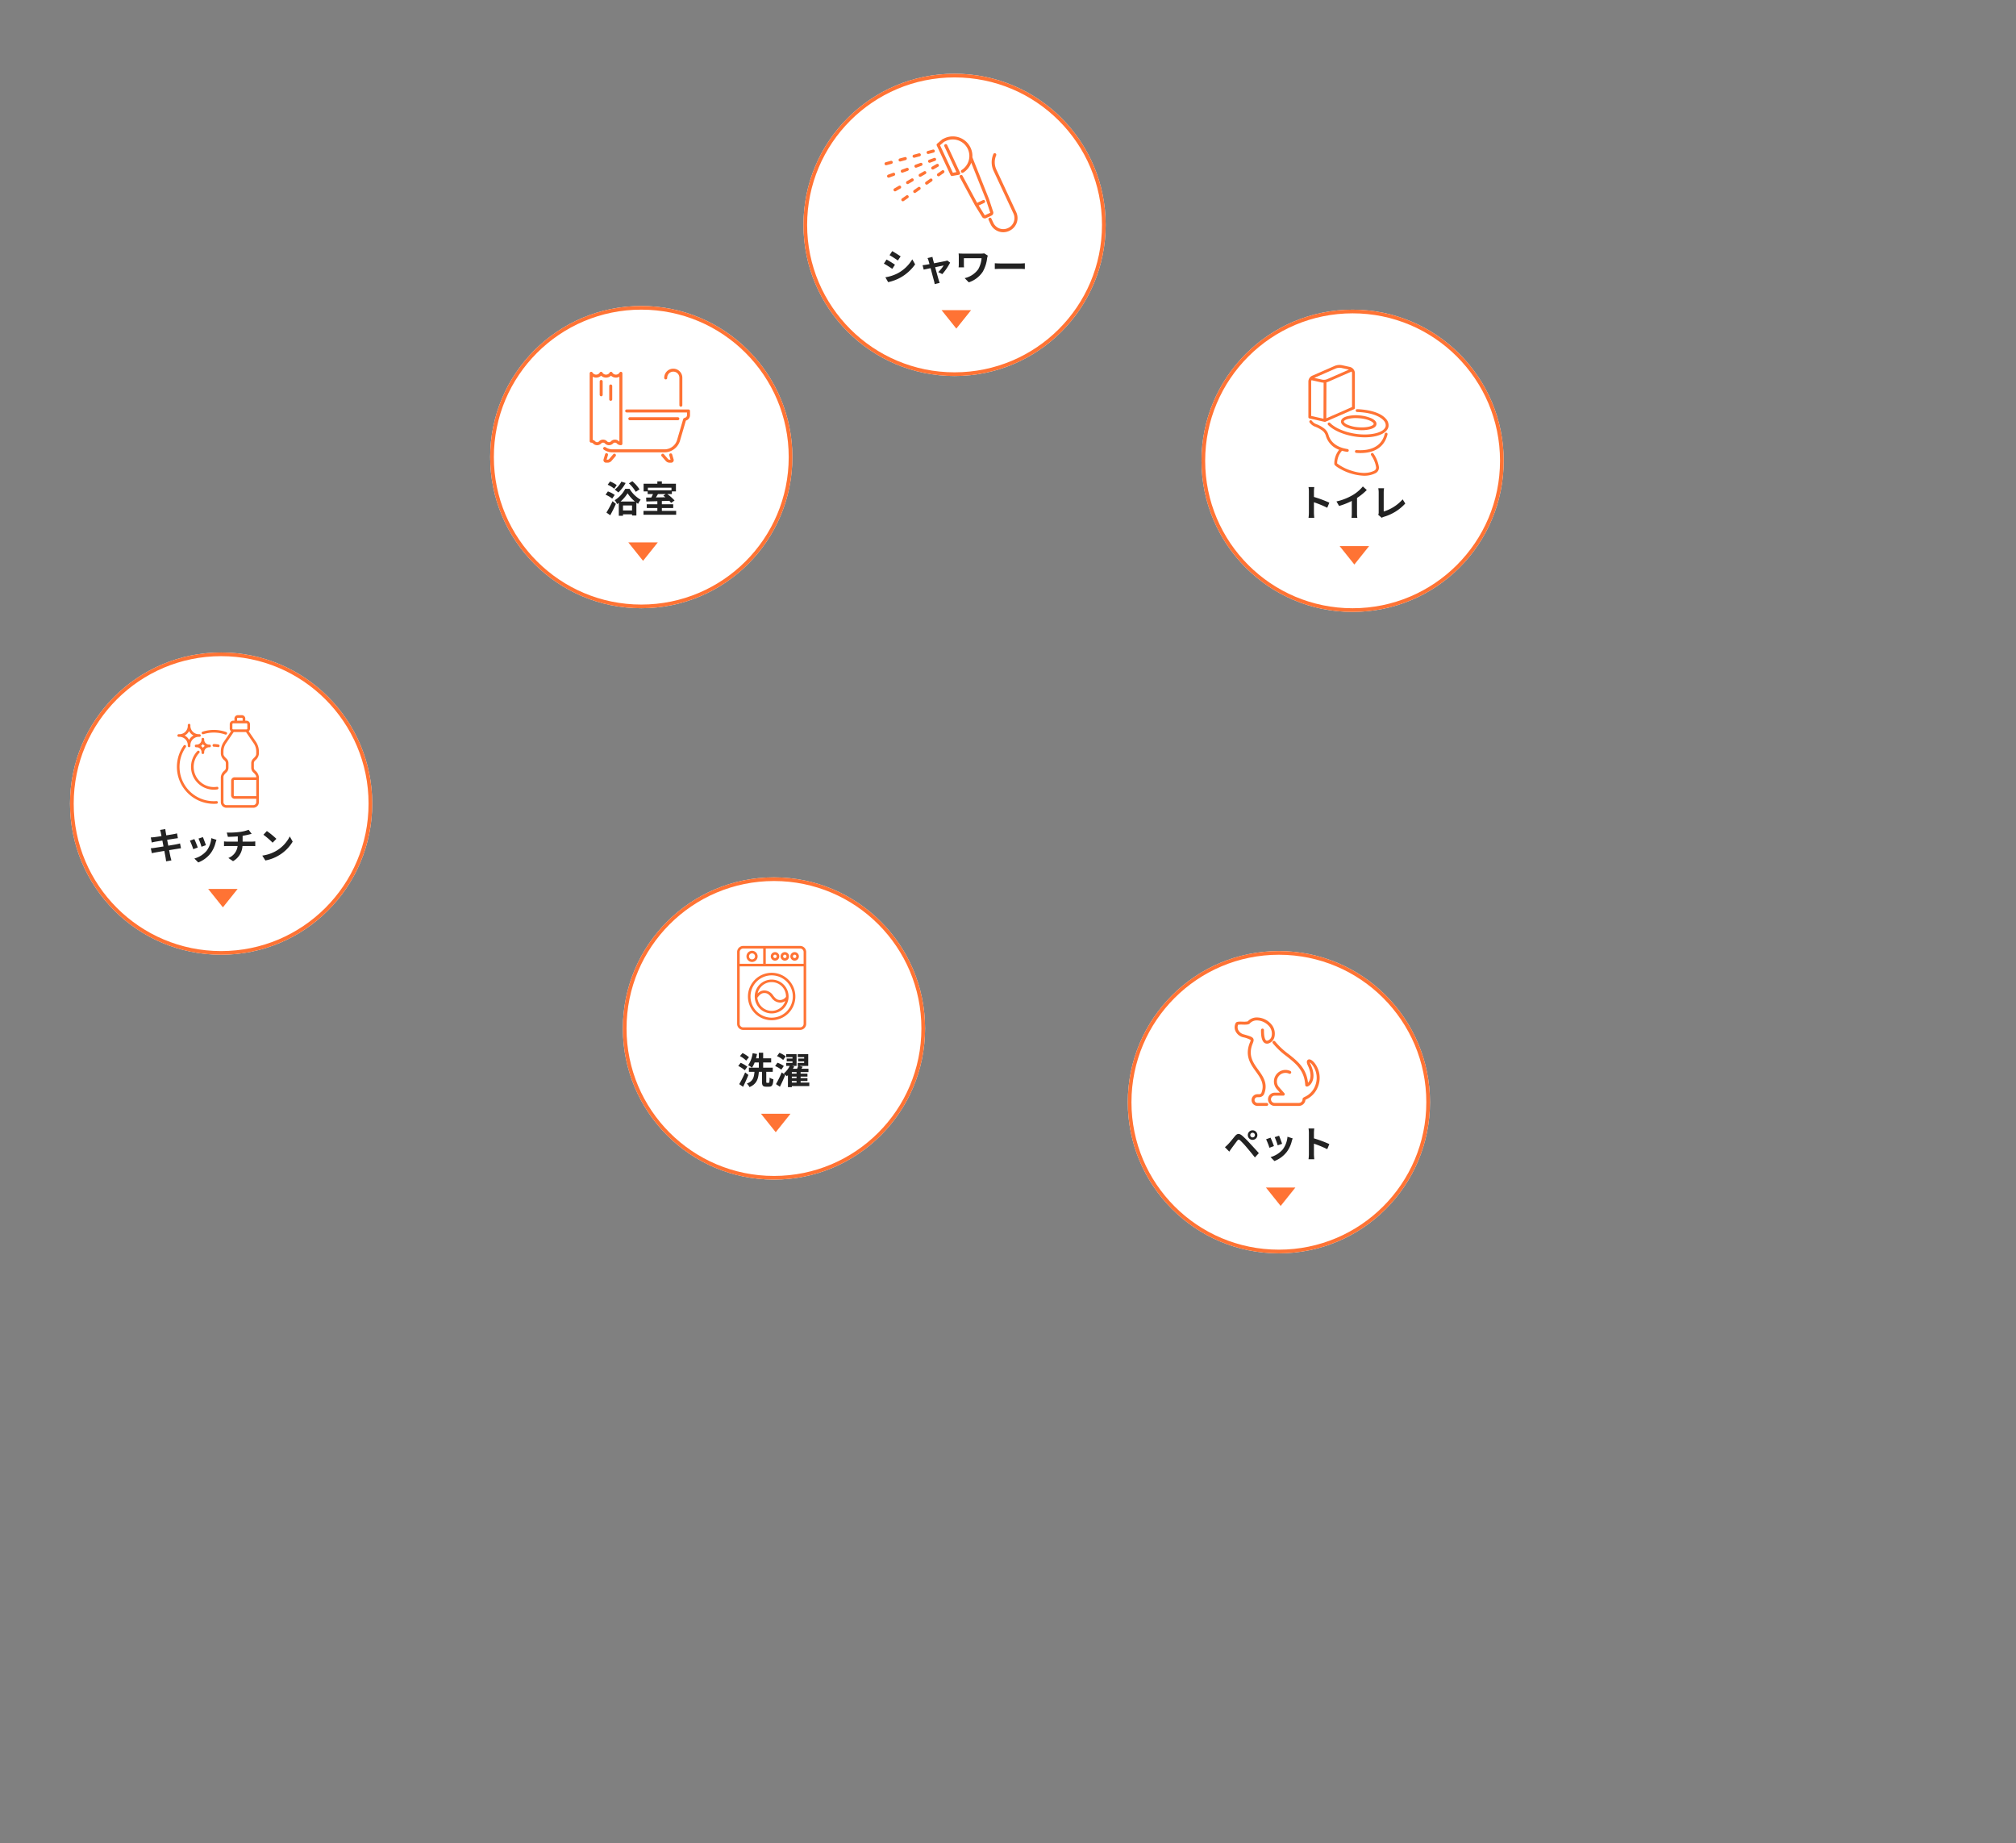 <svg width="547" height="500" viewBox="0 0 547 500" xmlns="http://www.w3.org/2000/svg" xmlns:xlink="http://www.w3.org/1999/xlink"><rect x="0" y="0" width="547" height="500" fill="#808080" stroke="none"/><defs>
	<clipPath id="a">
	<rect width="44" height="32" transform="translate(18 14)" fill="none" stroke="#707070" stroke-width="1"/></clipPath>
	<clipPath id="b">
	<rect width="22.243" height="25.127" fill="none"/></clipPath>
	<clipPath id="d">
	<rect width="18.744" height="22.787" fill="none"/></clipPath>
	<clipPath id="f">
	<rect width="23.09" height="24" fill="none"/></clipPath>
	<clipPath id="h">
	<rect width="21.757" height="30.061" fill="none"/></clipPath>
	<clipPath id="j">
	<rect width="27.218" height="25.514" fill="none"/></clipPath>
	<clipPath id="l">
	<rect width="36.088" height="25.997" fill="none"/></clipPath></defs><g transform="translate(-600 -123)"><g transform="translate(619 300)" class="icon-kitchen">
		<animateTransform attributeName="transform" attributeType="XML" type="translate" values="619 300; 619 295; 619 300" dur="2s" repeatCount="indefinite"/>
	<g fill="#fff" stroke="#ff7334" stroke-width="1">
	<circle cx="41" cy="41" r="41" stroke="none"/>
	<circle cx="41" cy="41" r="40.5" fill="none"/></g>
	<path d="M-11.15-4.24c-.26.08-.63.16-1.02.24-.45.09-1.27.22-2.17.37l-.31-1.59,2-.32c.3-.04.7-.1.92-.12l-.24-1.31c-.24.07-.62.15-.94.21-.36.07-1.12.19-1.97.33-.08-.45-.14-.78-.16-.92-.05-.24-.08-.58-.11-.78l-1.41.23c.07.24.14.48.2.76.03.16.1.49.18.91-.86.14-1.63.25-1.98.29-.31.04-.61.06-.93.07l.27,1.38c.3-.08.57-.14.92-.21.31-.05,1.08-.18,1.96-.32l.3,1.6c-1.01.16-1.94.31-2.4.38-.32.04-.77.1-1.04.11l.28,1.34c.23-.06.57-.13,1-.21s1.37-.24,2.39-.41c.16.84.29,1.53.34,1.82s.09.63.14,1.01l1.44-.26c-.09-.32-.19-.68-.26-.98s-.2-.98-.36-1.8c.88-.14,1.69-.27,2.17-.35.38-.06.79-.13,1.05-.15Zm6.2-1.71-1.19.39a16.656,16.656,0,0,1,.81,2.22l1.2-.42C-4.27-4.22-4.76-5.52-4.95-5.95Zm2.28.28A6.74,6.74,0,0,1-3.94-2.24,6.729,6.729,0,0,1-7.26-.15L-6.21.92A7.809,7.809,0,0,0-2.86-1.56,8.063,8.063,0,0,0-1.5-4.49c.06-.2.12-.41.24-.73Zm-4.6.25-1.2.43a20.2,20.2,0,0,1,.91,2.31l1.22-.46C-6.54-3.7-7.02-4.91-7.27-5.42Zm13.1.69V-6.32a16.143,16.143,0,0,0,1.68-.33c.17-.04.43-.11.77-.19l-.82-1.1a10.839,10.839,0,0,1-2.52.6,23.6,23.6,0,0,1-3.41.16l.31,1.16c.67-.02,1.72-.05,2.68-.13v1.42H1.7a8.705,8.705,0,0,1-.92-.06V-3.5c.26-.02.63-.04.94-.04H4.47A3.958,3.958,0,0,1,1.96-.29L3.23.57A5.01,5.01,0,0,0,5.79-3.54H8.38c.27,0,.61.02.88.04V-4.79c-.22.02-.7.06-.91.06ZM12.41-7.6l-.94,1a20.792,20.792,0,0,1,2.5,2.16l1.02-1.05A21,21,0,0,0,12.41-7.6ZM11.16-.94,12,.38a10.83,10.83,0,0,0,3.71-1.41,10.634,10.634,0,0,0,3.7-3.7l-.78-1.41a9.482,9.482,0,0,1-3.64,3.89A10.307,10.307,0,0,1,11.16-.94Z" transform="translate(41 56.041)" fill="#222"/>
	<path d="M4,0,8,5H0Z" transform="translate(45.48 69.141) rotate(180)" fill="#ff7334"/><g clip-path="url(#a)"><g transform="translate(29 17)"><g transform="translate(0 0)" clip-path="url(#b)">
	<path d="M.576,7.282A2.275,2.275,0,0,1,3.028,9.734a.359.359,0,1,0,.718,0A2.275,2.275,0,0,1,6.2,7.282a.359.359,0,0,0,0-.718A2.275,2.275,0,0,1,3.746,4.112a.359.359,0,1,0-.718,0A2.275,2.275,0,0,1,.576,6.564a.359.359,0,0,0,0,.718m1.607-.359a2.742,2.742,0,0,0,1.2-1.2,2.742,2.742,0,0,0,1.2,1.2,2.742,2.742,0,0,0-1.2,1.2,2.742,2.742,0,0,0-1.2-1.2" transform="translate(-0.081 -1.397)" fill="#ff7334"/>
	<path d="M8.108,11.656a.359.359,0,0,0,0,.719,1.356,1.356,0,0,1,1.461,1.461.359.359,0,1,0,.717,0,1.356,1.356,0,0,1,1.461-1.461.359.359,0,0,0,0-.719A1.356,1.356,0,0,1,10.287,10.2a.359.359,0,1,0-.717,0,1.356,1.356,0,0,1-1.461,1.461m1.3.359a1.852,1.852,0,0,0,.524-.524,1.863,1.863,0,0,0,.525.524,1.865,1.865,0,0,0-.525.525,1.855,1.855,0,0,0-.524-.525" transform="translate(-2.885 -3.662)" fill="#ff7334"/>
	<path d="M17.022,12.625a6.2,6.2,0,0,0-1.258-.13.359.359,0,1,0,0,.718,5.5,5.5,0,0,1,1.113.115.359.359,0,0,0,.424-.279.355.355,0,0,0-.052-.271.351.351,0,0,0-.227-.154" transform="translate(-5.736 -4.653)" fill="#ff7334"/>
	<path d="M13.128,25.164a5.567,5.567,0,0,1-.835.063A5.473,5.473,0,0,1,8.34,15.969a.359.359,0,0,0-.519-.5,6.191,6.191,0,0,0,4.472,10.473,6.233,6.233,0,0,0,.943-.072.359.359,0,0,0-.109-.71" transform="translate(-2.272 -5.72)" fill="#ff7334"/>
	<path d="M11.174,7.549a9.359,9.359,0,0,1,5.941.093.367.367,0,0,0,.118.02.359.359,0,0,0,.121-.7,10.066,10.066,0,0,0-6.4-.1.359.359,0,1,0,.218.684" transform="translate(-3.986 -2.38)" fill="#ff7334"/>
	<path d="M10.734,28.119A9.3,9.3,0,0,1,2.418,13.48a.359.359,0,1,0-.586-.415,10.023,10.023,0,0,0,8.189,15.8c.253,0,.51-.01.766-.03a.358.358,0,0,0,.331-.385.361.361,0,0,0-.385-.33" transform="translate(0 -4.808)" fill="#ff7334"/>
	<path d="M28.243,12.345l.077-.076a2.578,2.578,0,0,0,.992-1.737V9.7A4.763,4.763,0,0,0,28.6,7.374l-2.049-3a.937.937,0,0,0,.345-.726v-1.2a.941.941,0,0,0-.94-.94h-.333V.94a.941.941,0,0,0-.94-.94H23.617a.941.941,0,0,0-.94.94v.566h-.333a.941.941,0,0,0-.94.94v1.2a.937.937,0,0,0,.345.726l-2.049,3A4.764,4.764,0,0,0,18.984,9.7v.835a2.574,2.574,0,0,0,.992,1.737l.077.077a1,1,0,0,1,.294.709v1.2a1,1,0,0,1-.294.709l-.077.077a2.574,2.574,0,0,0-.992,1.738v6.825a1.522,1.522,0,0,0,1.52,1.52h7.288a1.522,1.522,0,0,0,1.52-1.52V16.782a2.574,2.574,0,0,0-.992-1.738l-.077-.077a1,1,0,0,1-.294-.709v-1.2a1,1,0,0,1,.293-.709M23.4,1.506V.94a.221.221,0,0,1,.222-.221h1.061A.221.221,0,0,1,24.9.94v.566Zm-.677,16.078h5.875v4.39H22.719a.221.221,0,0,1-.222-.221V17.8a.221.221,0,0,1,.222-.221m5.875-.719H22.719a.94.94,0,0,0-.94.94v3.948a.941.941,0,0,0,.94.94h5.875v.916a.8.8,0,0,1-.8.8H20.5a.8.8,0,0,1-.8-.8V16.782c0-.453.415-.865.78-1.228l.078-.078a1.71,1.71,0,0,0,.5-1.218v-1.2a1.708,1.708,0,0,0-.5-1.217l-.078-.078c-.365-.363-.78-.776-.78-1.228V9.7a4.057,4.057,0,0,1,.592-1.918l2.179-3.194h3.349L28,7.779A4.057,4.057,0,0,1,28.593,9.7v.835c0,.453-.414.864-.78,1.228l-.078.077a1.708,1.708,0,0,0-.5,1.217v1.2a1.709,1.709,0,0,0,.5,1.218l.079.078c.365.363.779.775.779,1.228ZM26.173,3.645a.221.221,0,0,1-.222.221H22.344a.222.222,0,0,1-.222-.221v-1.2a.222.222,0,0,1,.222-.221h3.607a.221.221,0,0,1,.222.221Z" transform="translate(-7.068 0)" fill="#ff7334"/></g></g></g></g>
	<g transform="translate(769 361)" class="icon-cleaning">
	<animateTransform attributeName="transform" attributeType="XML" type="translate" values="769 361; 769 366; 769 361" dur="2s" repeatCount="indefinite"/>
	<g fill="#fff" stroke="#ff7334" stroke-width="1">
	<circle cx="41" cy="41" r="41" stroke="none"/>
	<circle cx="41" cy="41" r="40.5" fill="none"/></g>
	<path d="M-6.78-7.24A8.542,8.542,0,0,0-8.53-8.38l-.7.83A7.221,7.221,0,0,1-7.55-6.33Zm-.44,2.57A8.47,8.47,0,0,0-9.04-5.73l-.65.86A8.567,8.567,0,0,1-7.91-3.71Zm-.6,1.55A29.1,29.1,0,0,1-9.43.06l1.05.72c.5-1,1.01-2.16,1.44-3.22ZM-1.89-.3c-.17,0-.2-.04-.2-.36V-3.28H-.33V-4.41h-2.6V-5.83H-.76V-6.95H-2.93V-8.47H-4.11v1.52h-.76A11.063,11.063,0,0,0-4.6-8.12l-1.19-.22A7.457,7.457,0,0,1-7-5.08a6.756,6.756,0,0,1,1.03.67,6.284,6.284,0,0,0,.73-1.42h1.13v1.42H-6.8v1.13h1.51C-5.41-1.82-5.66-.73-7.36-.1a3.232,3.232,0,0,1,.71.96c2-.83,2.4-2.27,2.55-4.14h.85V-.65C-3.25.4-3.04.75-2.1.75h.78c.79,0,1.07-.44,1.16-2a3.258,3.258,0,0,1-1.02-.46C-1.21-.5-1.24-.3-1.44-.3ZM3.19-7.48a6.944,6.944,0,0,0-1.71-.96l-.66.9A6.431,6.431,0,0,1,2.5-6.5ZM2.67-4.86A6.6,6.6,0,0,0,.95-5.75l-.64.9a7.155,7.155,0,0,1,1.68.98ZM1.61.76c.5-.98,1.01-2.12,1.44-3.19l-.94-.7A31.673,31.673,0,0,1,.55.05ZM4.85-.79H6.13v.42H4.85Zm1.28-2H4.85v-.42H6.13Zm0,1.21H4.85v-.41H6.13ZM9.59-.37H7.23V-.79H9.09v-.79H7.23v-.41H9.09v-.8H7.23v-.42H9.36v-.91H7.46c.11-.17.22-.36.33-.54l-.92-.23H9.3v-3.2H6.45v.82H8.19v.38H6.57v.77H8.19v.41H6.44v.82h.13c-.08.23-.18.51-.3.77H5.15c.12-.2.24-.4.34-.6l-.56-.17h1.2v-3.2H3.33v.82h1.7v.38H3.46v.77H5.03v.41H3.32v.82h.96A6.481,6.481,0,0,1,2.65-2.81a7.143,7.143,0,0,1,.83.72c.1-.09.21-.18.31-.28V.87H4.85V.58H9.59Z" transform="translate(41 56.041)" fill="#222"/>
	<path d="M4,0,8,5H0Z" transform="translate(45.48 69.141) rotate(180)" fill="#ff7334"/><g clip-path="url(#a)"><g transform="translate(31 18.606)"><g clip-path="url(#d)">
	<path d="M17.092,0H1.652A1.654,1.654,0,0,0,0,1.651V21.135a1.654,1.654,0,0,0,1.652,1.652h15.44a1.653,1.653,0,0,0,1.651-1.652V1.651A1.653,1.653,0,0,0,17.092,0m0,22.088H1.652A.954.954,0,0,1,.7,21.135V5.541H18.045V21.135a.954.954,0,0,1-.953.953M7.776,4.843V.7h9.316a.954.954,0,0,1,.953.953V4.843Zm-.7,0H.7V1.651A.954.954,0,0,1,1.652.7H7.079Z" fill="#ff7334"/>
	<path d="M5.412,5.061A1.516,1.516,0,1,0,3.9,3.544,1.518,1.518,0,0,0,5.412,5.061M4.594,3.544a.818.818,0,1,1,.818.818.819.819,0,0,1-.818-.818" transform="translate(-1.365 -0.711)" fill="#ff7334"/>
	<path d="M15.212,2.582a1.156,1.156,0,1,0,1.157,1.156,1.157,1.157,0,0,0-1.157-1.156m.459,1.156a.458.458,0,1,1-.459-.458.459.459,0,0,1,.459.458" transform="translate(-4.926 -0.905)" fill="#ff7334"/>
	<path d="M19.308,2.582a1.156,1.156,0,1,0,1.156,1.156,1.157,1.157,0,0,0-1.156-1.156m.458,1.156a.458.458,0,1,1-.458-.458.458.458,0,0,1,.458.458" transform="translate(-6.362 -0.905)" fill="#ff7334"/>
	<path d="M23.4,2.582A1.156,1.156,0,1,0,24.56,3.738,1.158,1.158,0,0,0,23.4,2.582m.458,1.156A.458.458,0,1,1,23.4,3.28a.458.458,0,0,1,.458.458" transform="translate(-7.797 -0.905)" fill="#ff7334"/>
	<path d="M10.956,11.217a6.435,6.435,0,1,0,6.436,6.436,6.443,6.443,0,0,0-6.436-6.436m0,12.172a5.737,5.737,0,1,1,5.737-5.737,5.743,5.743,0,0,1-5.737,5.737" transform="translate(-1.584 -3.931)" fill="#ff7334"/>
	<path d="M11.951,14.056a4.591,4.591,0,1,0,4.592,4.592,4.6,4.6,0,0,0-4.592-4.592m0,8.484a3.91,3.91,0,0,1-3.879-3.567l.088-.108C8.672,18.238,9.113,17.7,10,17.7s1.335.542,1.847,1.171A2.959,2.959,0,0,0,14.24,20.3a2.381,2.381,0,0,0,1.411-.44,3.909,3.909,0,0,1-3.7,2.684M14.24,19.6c-.893,0-1.335-.543-1.847-1.172A2.959,2.959,0,0,0,10,17a2.5,2.5,0,0,0-1.856.82,3.893,3.893,0,0,1,7.7.829c0,.019,0,.038,0,.057v.017a2.007,2.007,0,0,1-1.6.877" transform="translate(-2.579 -4.926)" fill="#ff7334"/></g></g></g></g><g transform="translate(906 381)" class="icon-pet">
		<animateTransform attributeName="transform" attributeType="XML" type="translate" values="906 381; 906 376; 906 381" dur="2s" repeatCount="indefinite"/>
	<g fill="#fff" stroke="#ff7334" stroke-width="1">
	<circle cx="41" cy="41" r="41" stroke="none"/>
	<circle cx="41" cy="41" r="40.5" fill="none"/></g>
	<path d="M-7.77-6.12a.636.636,0,0,1,.63-.64.644.644,0,0,1,.64.64.636.636,0,0,1-.64.63A.627.627,0,0,1-7.77-6.12Zm-.66,0A1.28,1.28,0,0,0-7.14-4.83a1.289,1.289,0,0,0,1.3-1.29,1.3,1.3,0,0,0-1.3-1.3A1.289,1.289,0,0,0-8.43-6.12Zm-6.21,3.28,1.18,1.21c.17-.26.41-.62.64-.93.41-.55,1.13-1.54,1.52-2.04.29-.36.46-.36.81-.06A21.842,21.842,0,0,1-8.65-2.68c.59.69,1.5,1.8,2.14,2.62l1.07-1.16c-.72-.83-1.79-1.97-2.46-2.7A26.026,26.026,0,0,0-9.94-5.95c-.82-.69-1.36-.62-1.96.09-.68.82-1.46,1.8-1.92,2.26C-14.12-3.3-14.34-3.09-14.64-2.84ZM.05-5.95l-1.19.39A16.656,16.656,0,0,1-.33-3.34l1.2-.42C.73-4.22.24-5.52.05-5.95Zm2.28.28A6.74,6.74,0,0,1,1.06-2.24,6.729,6.729,0,0,1-2.26-.15L-1.21.92A7.809,7.809,0,0,0,2.14-1.56,8.063,8.063,0,0,0,3.5-4.49c.06-.2.12-.41.24-.73Zm-4.6.25-1.2.43a20.2,20.2,0,0,1,.91,2.31l1.22-.46C-1.54-3.7-2.02-4.91-2.27-5.42ZM13.69-3.68A32.66,32.66,0,0,0,9.51-5.23V-6.7A10.875,10.875,0,0,1,9.6-7.91H8.04a6.974,6.974,0,0,1,.1,1.21V-.96A10.7,10.7,0,0,1,8.04.43H9.6c-.04-.4-.09-1.1-.09-1.39V-3.79A28.884,28.884,0,0,1,13.12-2.3Z" transform="translate(41 56.041)" fill="#222"/>
	<path d="M4,0,8,5H0Z" transform="translate(45.48 69.141) rotate(180)" fill="#ff7334"/><g clip-path="url(#a)"><g transform="translate(29 18)"><g transform="translate(0 0)" clip-path="url(#f)">
	<path d="M26.76,15.888c-.5-.589-1.208-1.1-1.715-.779-.587.375-.145,1.321,0,1.632.966,2.071.746,3.351.392,4.06a2.146,2.146,0,0,1-.376.539c-.431-3.945-2.9-5.9-5.3-7.791a19.529,19.529,0,0,1-3.614-3.4.4.4,0,0,0-.641.487,20.188,20.188,0,0,0,3.76,3.542c2.478,1.957,4.819,3.806,5.038,7.782a.44.44,0,0,0,.3.4c.345.122.793-.192,1.1-.525.518-.571,1.564-2.243.075-5.434l-.089-.186a1.927,1.927,0,0,1-.163-.394,2.416,2.416,0,0,1,.622.585,5.788,5.788,0,0,1,.784,5.935,5.423,5.423,0,0,1-2.713,2.82c-.331.159-.642.308-.642.678a.986.986,0,0,1-.985.985H16a.985.985,0,1,1,0-1.971h2.345a.4.4,0,0,0,.3-.669L17.2,22.547a2.329,2.329,0,0,1,2.732-3.652.4.4,0,0,0,.308.013.4.4,0,0,0,.227-.208.4.4,0,0,0-.194-.535A3.134,3.134,0,0,0,16.6,23.081l.855.968H16a1.79,1.79,0,0,0,0,3.58h6.585a1.788,1.788,0,0,0,1.784-1.648c.054-.029.125-.064.192-.1A6.224,6.224,0,0,0,27.648,22.7a6.542,6.542,0,0,0-.888-6.814" transform="translate(-5.16 -3.629)" fill="#ff7334"/>
	<path d="M8.7,23.195H6.176a.78.78,0,1,1,0-1.561H6.7a1.481,1.481,0,0,0,1.282-.824C9.12,17.976,7.737,16.059,6.4,14.2,5.024,12.3,3.6,10.328,4.853,7.181c.244-.613.4-1.017.212-1.413-.235-.484-.84-.662-2.46-1.141A2.322,2.322,0,0,1,.9,3.255a1.842,1.842,0,0,1,.028-1.27,6.524,6.524,0,0,1,1.184-.034c1.093.025,1.779.021,2.059-.392A2.574,2.574,0,0,1,5.955.81a4.484,4.484,0,0,1,3.64,1.9,3.125,3.125,0,0,1,.427,2.374A1.593,1.593,0,0,1,9.033,6.25c-.31.123-.441.032-.49,0-.144-.1-.611-.587-.593-2.74V3.431a.4.4,0,1,0-.8,0V3.5c-.016,1.849.292,2.964.942,3.41A1.268,1.268,0,0,0,9.329,7,2.385,2.385,0,0,0,10.8,5.274a3.935,3.935,0,0,0-.6-3.09A5.222,5.222,0,0,0,5.909.008,3.375,3.375,0,0,0,3.526,1.082a5.942,5.942,0,0,1-1.391.064C1.13,1.125.55,1.126.3,1.476a2.488,2.488,0,0,0-.158,2.04A3.061,3.061,0,0,0,2.377,5.4l.006,0a6.682,6.682,0,0,1,1.959.719,2.41,2.41,0,0,1-.236.764c-1.414,3.557.209,5.806,1.641,7.79,1.266,1.755,2.463,3.413,1.492,5.837a.7.7,0,0,1-.534.318H6.176a1.585,1.585,0,0,0,0,3.171H8.7a.4.4,0,0,0,0-.805M2.4,5.307Z" transform="translate(0 0)" fill="#ff7334"/></g></g></g></g>
	<g transform="translate(926 207)" class="icon-toilet">
		<animateTransform attributeName="transform" attributeType="XML" type="translate" values="926 207; 926 212; 926 207" dur="2s" repeatCount="indefinite"/>
	<g fill="#fff" stroke="#ff7334" stroke-width="1">
	<circle cx="41" cy="41" r="41" stroke="none"/>
	<circle cx="41" cy="41" r="40.5" fill="none"/></g>
	<path d="M-6.31-3.68a32.66,32.66,0,0,0-4.18-1.55V-6.7a10.875,10.875,0,0,1,.09-1.21h-1.56a6.974,6.974,0,0,1,.1,1.21V-.96a10.7,10.7,0,0,1-.1,1.39h1.56c-.04-.4-.09-1.1-.09-1.39V-3.79A28.884,28.884,0,0,1-6.88-2.3ZM1.2-4.96A16.339,16.339,0,0,0,3.85-7.11L2.78-8.08A10.554,10.554,0,0,1,.17-5.82,15.363,15.363,0,0,1-4.38-4.01l.72,1.22A19.551,19.551,0,0,0-.22-4.15V-.87A11.2,11.2,0,0,1-.29.44H1.29A6.875,6.875,0,0,1,1.2-.87ZM7.89.42a2.822,2.822,0,0,1,.6-.27,12.583,12.583,0,0,0,5.8-3.6l-.71-1.13a11.351,11.351,0,0,1-5.14,3.3V-6.47a7.084,7.084,0,0,1,.1-1.13H6.97a6.18,6.18,0,0,1,.11,1.13v5.42a1.306,1.306,0,0,1-.13.65Z" transform="translate(41 56.041)" fill="#222"/>
	<path d="M4,0,8,5H0Z" transform="translate(45.48 69.141) rotate(180)" fill="#ff7334"/><g clip-path="url(#a)"><g transform="translate(29 15)"><g transform="translate(0 0)" clip-path="url(#h)">
	<path d="M24,21.362c-1.282-1.539-4.135-2.5-7.827-2.639a.383.383,0,0,0-.028.766c4.935.184,6.726,1.714,7.267,2.363a1.837,1.837,0,0,1,.5,1.426c-.255,1.757-3.981,2.733-8.134,2.129-2.941-.427-5.6-1.56-6.953-2.959a.384.384,0,0,0-.552.533c1.461,1.515,4.295,2.735,7.4,3.185a18.018,18.018,0,0,0,2.577.192c3.586,0,6.168-1.193,6.426-2.97A2.57,2.57,0,0,0,24,21.362" transform="translate(-2.931 -6.724)" fill="#ff7334"/>
	<path d="M13.816,22.938c-.035.425.186,1.052,1.43,1.618a9.961,9.961,0,0,0,3.222.754c.322.026.648.04.968.04,1.786,0,3.906-.429,4-1.64.049-.613-.45-1.173-1.444-1.621a10.173,10.173,0,0,0-3.208-.751,9.937,9.937,0,0,0-3.3.231c-1.319.361-1.635.944-1.669,1.369M14.58,23c.016-.2.365-.488,1.108-.691a8.139,8.139,0,0,1,2.1-.244c.311,0,.628.013.942.038,2.658.213,3.984,1.121,3.95,1.548s-1.491,1.107-4.146.9a9.185,9.185,0,0,1-2.966-.688c-.7-.319-1-.661-.983-.859" transform="translate(-4.961 -7.649)" fill="#ff7334"/>
	<path d="M28.278,28.692h0a.383.383,0,0,0-.464.281c-1.054,4.294-5.259,4.611-7.672,4.42a.383.383,0,0,0-.062.764c.371.03.741.046,1.1.046,5.074,0,6.812-2.745,7.376-5.046a.383.383,0,0,0-.28-.464" transform="translate(-7.085 -10.301)" fill="#ff7334"/>
	<path d="M4.392,15.434a.386.386,0,0,0,.087.011.4.4,0,0,0,.154-.033l7.752-3.4a.384.384,0,0,0,.23-.351V2.258A1.754,1.754,0,0,0,11.237.536L9.229.087A3.523,3.523,0,0,0,7.036.3L1.057,2.917A1.763,1.763,0,0,0,0,4.533v9.609a.38.38,0,0,0,.3.374ZM7.343,1A2.745,2.745,0,0,1,9.062.835l1.945.435L5.156,3.833a2.358,2.358,0,0,1-1.478.142L1.609,3.512ZM.766,13.836v-9.3a.973.973,0,0,1,.088-.4l2.656.6a3.2,3.2,0,0,0,.625.076L4.1,14.582Zm4.1.638L4.9,4.72a3.146,3.146,0,0,0,.561-.185l6.269-2.746a1,1,0,0,1,.116.468v9.157Z" transform="translate(0 0)" fill="#ff7334"/>
	<path d="M17.8,32.452a.383.383,0,0,0-.534-.09.383.383,0,0,0-.09.534,7.81,7.81,0,0,1,1.336,3.2.924.924,0,0,1-.481.988c-2.049,1.054-4.6.552-6.378-.054a12.37,12.37,0,0,1-3.7-1.9,5.216,5.216,0,0,1,1.314-3.448,10.734,10.734,0,0,0,1.4.3.39.39,0,0,0,.434-.322.384.384,0,0,0-.322-.436c-3.719-.559-4.826-2.62-5.156-3.8a3.427,3.427,0,0,0-1.2-1.8,8.63,8.63,0,0,0-1.967-1.105,2.6,2.6,0,0,1-1.341-.938.381.381,0,0,0-.242-.167.383.383,0,0,0-.4.583,3.257,3.257,0,0,0,1.678,1.224l.04-.087-.038.088h0a7.847,7.847,0,0,1,1.805,1.011,2.654,2.654,0,0,1,.93,1.4A5.736,5.736,0,0,0,8.5,31.422a5.89,5.89,0,0,0-1.312,3.8c0,.149-.005.4,1.077,1.071a14.317,14.317,0,0,0,6.987,2.171h0a6.787,6.787,0,0,0,3.129-.7,1.69,1.69,0,0,0,.888-1.8A8.578,8.578,0,0,0,17.8,32.452" transform="translate(-0.148 -8.407)" fill="#ff7334"/></g></g></g></g>
	<g transform="translate(733 206)" class="icon-bath">
	<animateTransform attributeName="transform" attributeType="XML" type="translate" values="733 206; 733 211; 733 206" dur="2s" repeatCount="indefinite"/>
	<g fill="#fff" stroke="#ff7334" stroke-width="1">
	<circle cx="41" cy="41" r="41" stroke="none"/>
	<circle cx="41" cy="41" r="40.5" fill="none"/></g>
	<path d="M-.48-6.29A10.486,10.486,0,0,0-2.43-8.5l-.93.58A10.2,10.2,0,0,1-1.5-5.62ZM-5.41-8.38a6.446,6.446,0,0,1-1.8,2.17,8.739,8.739,0,0,1,.98.76A9.808,9.808,0,0,0-4.25-8.02Zm-1.25.94a7.907,7.907,0,0,0-1.81-.99l-.65.89A6.867,6.867,0,0,1-7.35-6.46Zm-.55,2.66a6.977,6.977,0,0,0-1.85-.95l-.63.89a7.767,7.767,0,0,1,1.8,1.05ZM-8.43.73c.54-.95,1.08-2.05,1.54-3.09l-.91-.72A29.622,29.622,0,0,1-9.46,0Zm2.8-3.72A9.872,9.872,0,0,0-3.72-5.23a9.807,9.807,0,0,0,2,2.24Zm.67,2.42V-1.93h2.45V-.57Zm.61-5.87A7.938,7.938,0,0,1-7.21-3.35,5.723,5.723,0,0,1-6.56-2.3a4.734,4.734,0,0,0,.46-.32V.87h1.14V.48h2.45V.8h1.18V-2.69c.16.12.31.22.47.32A6.737,6.737,0,0,1-.17-3.49,8.083,8.083,0,0,1-3.18-6.44ZM6.62-5.02l-.64.43c.18.13.37.28.56.44L3.97-4.1c.18-.29.38-.61.56-.92ZM8.19-6.74v.71H1.79v-.71ZM5.58-.46v-.77H8.66V-2.25H5.58v-.87l2.03-.06a7.243,7.243,0,0,1,.49.56l.93-.65A12.649,12.649,0,0,0,7.05-5.02H8.3v-.72H9.4V-7.82H5.58v-.64H4.36v.64H.63v2.08h1.1v.72H3.17c-.13.31-.29.64-.44.94l-1.42.02L1.36-3c.83-.02,1.88-.05,3-.08v.83H1.49v1.02H4.36v.77H.6V.59H9.46V-.46Z" transform="translate(41 56.041)" fill="#222"/>
	<path d="M4,0,8,5H0Z" transform="translate(45.48 69.141) rotate(180)" fill="#ff7334"/><g clip-path="url(#a)"><g transform="translate(27 17)"><g transform="translate(0 0)" clip-path="url(#j)">
	<path d="M28.985,17.65H12.212a.408.408,0,1,0,0,.816H28.576v.75a.677.677,0,0,1-.423.63L27.784,20a.408.408,0,0,0-.238.263l-1.692,5.78a3.573,3.573,0,0,1-3.234,2.423H8.264a3.335,3.335,0,0,1-1.794-.577.416.416,0,0,0-.307-.058.408.408,0,0,0-.142.74,4.158,4.158,0,0,0,2.243.711H22.621a4.438,4.438,0,0,0,4.018-3.01l1.637-5.592.186-.075a1.492,1.492,0,0,0,.932-1.386V18.058a.409.409,0,0,0-.408-.408" transform="translate(-2.175 -6.577)" fill="#ff7334"/>
	<path d="M8.625,36.833h0L7.477,38.163a.589.589,0,0,1-.347.159H6.812l.365-1.238a.408.408,0,0,0-.783-.231l-.408,1.38a.688.688,0,0,0,.676.9H7.13A1.387,1.387,0,0,0,8.1,38.7l1.147-1.329a.409.409,0,0,0-.618-.535" transform="translate(-2.219 -13.624)" fill="#ff7334"/>
	<path d="M33.913,36.939h0a.41.41,0,0,0-.508-.275.4.4,0,0,0-.243.2.409.409,0,0,0-.033.311l.352,1.184h-.319a.592.592,0,0,1-.348-.159l-1.136-1.318a.4.4,0,0,0-.279-.139.38.38,0,0,0-.3.1.407.407,0,0,0-.042.575L32.2,38.729a1.39,1.39,0,0,0,.965.441h.467a.687.687,0,0,0,.676-.9Z" transform="translate(-11.538 -13.656)" fill="#ff7334"/>
	<path d="M30.145,21.825a.408.408,0,1,0,0-.816H17.116a.408.408,0,0,0,0,.816Z" transform="translate(-6.226 -7.829)" fill="#ff7334"/>
	<path d="M5.241,21.282a1.51,1.51,0,0,0,1.074-.449.708.708,0,0,1,1.078,0,1.506,1.506,0,0,0,1.072.447.409.409,0,0,0,.408-.408V1.781a.408.408,0,0,0-.758-.211,1.156,1.156,0,0,1-1.986,0,.409.409,0,0,0-.7,0,1.156,1.156,0,0,1-1.986,0,.409.409,0,0,0-.7,0,1.156,1.156,0,0,1-1.986,0A.408.408,0,0,0,0,1.781v18.4a.409.409,0,0,0,.408.408.719.719,0,0,1,.538.248,1.506,1.506,0,0,0,2.145,0,.707.707,0,0,1,1.077,0,1.506,1.506,0,0,0,1.072.448M2.558,20.216l.073.087-.074-.085h0a.707.707,0,0,1-1.077,0,1.65,1.65,0,0,0-.664-.4V2.716a1.965,1.965,0,0,0,.935.234,1.95,1.95,0,0,0,1.343-.526,1.976,1.976,0,0,0,2.686,0,1.945,1.945,0,0,0,1.343.526,1.965,1.965,0,0,0,.935-.234v17.61c-.042-.033-.085-.07-.133-.112a1.51,1.51,0,0,0-2.145,0,.706.706,0,0,1-1.077,0,1.509,1.509,0,0,0-2.144,0" transform="translate(0 -0.511)" fill="#ff7334"/>
	<path d="M8.859,11.287a.409.409,0,0,0,.408-.408V7.264a.408.408,0,0,0-.817,0V10.88a.409.409,0,0,0,.408.408" transform="translate(-3.149 -2.555)" fill="#ff7334"/>
	<path d="M4.728,4.9a.409.409,0,0,0-.408.408V8.921a.408.408,0,0,0,.817,0V5.306A.409.409,0,0,0,4.728,4.9" transform="translate(-1.61 -1.825)" fill="#ff7334"/>
	<path d="M32.65,2.925a.4.4,0,0,0,.4-.4,1.651,1.651,0,1,1,3.3,0V9.927a.4.4,0,0,0,.806,0V2.521a2.457,2.457,0,1,0-4.913,0,.4.4,0,0,0,.4.4" transform="translate(-12.017 0)" fill="#ff7334"/></g></g></g></g><g transform="translate(818 143)" class="icon-shower">
	<animateTransform attributeName="transform" attributeType="XML" type="translate" values="818 143; 818 138; 818 143" dur="2s" repeatCount="indefinite"/>
	<g fill="#fff" stroke="#ff7334" stroke-width="1">
	<circle cx="41" cy="41" r="41" stroke="none"/>
	<circle cx="41" cy="41" r="40.5" fill="none"/></g>
	<path d="M-16.91-7.92l-.73,1.1c.66.37,1.7,1.05,2.26,1.44l.75-1.11C-15.15-6.85-16.25-7.55-16.91-7.92Zm-1.86,7.1L-18.02.5A12.168,12.168,0,0,0-14.68-.74,12.074,12.074,0,0,0-10.7-4.33l-.77-1.36a10.194,10.194,0,0,1-3.89,3.75A11.1,11.1,0,0,1-18.77-.82Zm.32-4.82-.73,1.11A26.117,26.117,0,0,1-16.9-3.11l.73-1.12C-16.68-4.59-17.78-5.28-18.45-5.64ZM-3.33-1.68A15.74,15.74,0,0,0-1.2-4.81L-2-5.38a1.906,1.906,0,0,1-.51.16c-.39.09-1.79.36-3.06.6l-.27-.97c-.06-.26-.12-.52-.16-.76l-1.34.32a3.5,3.5,0,0,1,.28.71c.07.22.16.54.26.93-.46.09-.82.15-.96.17-.33.06-.6.09-.92.12l.31,1.2c.3-.07,1.03-.22,1.87-.4.36,1.37.77,2.92.92,3.46a5.863,5.863,0,0,1,.18.87L-4.04.7c-.08-.2-.21-.64-.27-.82-.16-.52-.58-2.06-.96-3.43,1.08-.23,2.07-.43,2.31-.48a8.811,8.811,0,0,1-1.47,1.8ZM8.05-7.31a5.417,5.417,0,0,1-.95.07H2.32c-.46,0-.9-.02-1.22-.04a7.887,7.887,0,0,1,.05.84v2.11c0,.26-.02.51-.05.82H2.57a6.926,6.926,0,0,1-.04-.82V-6h4.8a7.182,7.182,0,0,1-.91,3A6.194,6.194,0,0,1,2.74-.59L3.86.55A7.284,7.284,0,0,0,7.65-2.32,9.743,9.743,0,0,0,8.84-6.03a6.085,6.085,0,0,1,.18-.67Zm2.87,4.25c.37-.03,1.04-.05,1.61-.05H17.9c.42,0,.93.04,1.17.05V-4.63c-.26.02-.71.06-1.17.06H12.53c-.52,0-1.25-.03-1.61-.06Z" transform="translate(41 56.041)" fill="#222"/>
	<path d="M4,0,8,5H0Z" transform="translate(45.48 69.141) rotate(180)" fill="#ff7334"/><g clip-path="url(#a)"><g transform="translate(22 17)"><g transform="translate(0 0)" clip-path="url(#l)">
	<path d="M38.056,20.451l-1.138-3.461-.009-.026L32.429,5.71a.354.354,0,0,0-.02-.044A5.323,5.323,0,0,0,24.845.5l-.525.245a.433.433,0,0,0-.095.06L22.851,1.971a.419.419,0,0,0-.108.5L26.488,10.5a.415.415,0,0,0,.451.235l1.815-.321a.417.417,0,0,0,.306-.588L25.567,2.331a.417.417,0,0,0-.555-.2.417.417,0,0,0-.2.555l3.263,7-.962.17L23.635,2.4l1.089-.924.475-.222a4.489,4.489,0,0,1,4.295,7.864.418.418,0,0,0,.446.708A5.313,5.313,0,0,0,32.1,7.14l4.027,10.119,1.134,3.455-1.49.693-1.651-2.662,1.511-.705a.417.417,0,0,0-.034-.771.419.419,0,0,0-.32.014l-1.582.739-3.962-7.348a.418.418,0,0,0-.736.4l4.13,7.657.012.022,1.921,3.1a.835.835,0,0,0,1.065.317l1.489-.693a.84.84,0,0,0,.442-1.021" transform="translate(-8.575 0.001)" fill="#ff7334"/>
	<path d="M52.836,23.324,47.451,11.775a4.739,4.739,0,0,1-.057-3.868.419.419,0,0,0-.22-.549.417.417,0,0,0-.549.219,5.581,5.581,0,0,0,.068,4.552l5.386,11.548a2.963,2.963,0,0,1-1.432,3.932l-.083.039a2.962,2.962,0,0,1-3.931-1.431l-.548-1.176a.418.418,0,0,0-.757.353l.548,1.177a3.791,3.791,0,0,0,5.042,1.835L51,28.367a3.8,3.8,0,0,0,1.835-5.043" transform="translate(-17.103 -2.765)" fill="#ff7334"/>
	<path d="M20.6,9.38l-1.35.492a.418.418,0,0,0,.143.812.437.437,0,0,0,.143-.026l1.35-.492a.419.419,0,0,0,.25-.536.418.418,0,0,0-.536-.25" transform="translate(-7.165 -3.532)" fill="#ff7334"/>
	<path d="M13.3,12.037a.418.418,0,0,0-.25.535h0a.42.42,0,0,0,.393.275.409.409,0,0,0,.143-.026l1.35-.492a.418.418,0,1,0-.286-.785Z" transform="translate(-4.918 -4.351)" fill="#ff7334"/>
	<path d="M7.112,14.418a.418.418,0,0,0,.379.595.437.437,0,0,0,.142-.025h0l1.35-.492A.418.418,0,0,0,8.7,13.71l-1.35.492a.416.416,0,0,0-.236.217" transform="translate(-2.671 -5.168)" fill="#ff7334"/>
	<path d="M3.271,16.445a.415.415,0,0,0,.014-.319h0a.414.414,0,0,0-.216-.235.407.407,0,0,0-.319-.014l-1.35.492a.418.418,0,1,0,.286.785l1.35-.492a.416.416,0,0,0,.236-.217" transform="translate(-0.424 -5.986)" fill="#ff7334"/>
	<path d="M22.383,12.17a.41.41,0,0,0-.254-.194.415.415,0,0,0-.317.042l-1.245.718a.418.418,0,0,0-.153.571.42.42,0,0,0,.362.209.412.412,0,0,0,.209-.057l1.244-.718a.419.419,0,0,0,.153-.571" transform="translate(-7.689 -4.517)" fill="#ff7334"/>
	<path d="M16.9,15.336a.42.42,0,0,0-.571-.153l-1.244.719a.418.418,0,0,0-.153.571.419.419,0,0,0,.362.209.414.414,0,0,0,.208-.057l1.245-.718a.419.419,0,0,0,.153-.571" transform="translate(-5.618 -5.713)" fill="#ff7334"/>
	<path d="M11.417,18.5a.42.42,0,0,0-.571-.153h0L9.6,19.068a.419.419,0,0,0,.209.781.413.413,0,0,0,.208-.057l1.245-.718a.42.42,0,0,0,.154-.571" transform="translate(-3.547 -6.909)" fill="#ff7334"/>
	<path d="M5.68,21.473a.42.42,0,0,0-.317.042l-1.245.719a.418.418,0,0,0,.21.78.431.431,0,0,0,.209-.056l1.244-.719a.418.418,0,0,0-.1-.765" transform="translate(-1.476 -8.104)" fill="#ff7334"/>
	<path d="M18.764,6.935a.414.414,0,0,0,.108-.015l1.388-.372a.418.418,0,0,0,.1-.767.4.4,0,0,0-.316-.04l-1.388.372a.418.418,0,0,0,.108.822" transform="translate(-6.929 -2.162)" fill="#ff7334"/>
	<path d="M12.649,8.574a.422.422,0,0,0,.109-.015l1.387-.372a.418.418,0,1,0-.216-.807l-1.388.372a.417.417,0,0,0-.3.512.418.418,0,0,0,.4.311" transform="translate(-4.619 -2.781)" fill="#ff7334"/>
	<path d="M6.533,10.212a.414.414,0,0,0,.108-.015L8.03,9.825a.418.418,0,1,0-.216-.807L6.425,9.39a.418.418,0,0,0,.108.822" transform="translate(-2.31 -3.4)" fill="#ff7334"/>
	<path d="M2.168,11.269a.417.417,0,0,0-.47-.612l-1.388.372a.419.419,0,0,0,.108.823.389.389,0,0,0,.108-.016l1.388-.372a.41.41,0,0,0,.254-.194" transform="translate(0 -4.019)" fill="#ff7334"/>
	<path d="M24.237,14.8l-1.177.824a.418.418,0,1,0,.479.685l1.177-.824a.418.418,0,0,0-.48-.685" transform="translate(-8.642 -5.561)" fill="#ff7334"/>
	<path d="M19.363,18.364a.41.41,0,0,0-.312.069l-1.177.825a.418.418,0,1,0,.479.685l1.177-.824a.42.42,0,0,0,.1-.583.415.415,0,0,0-.271-.172" transform="translate(-6.683 -6.933)" fill="#ff7334"/>
	<path d="M13.865,22.064l-1.177.824a.418.418,0,0,0,.24.761.415.415,0,0,0,.239-.075l1.178-.824a.418.418,0,0,0-.48-.686" transform="translate(-4.725 -8.304)" fill="#ff7334"/>
	<path d="M8.678,25.7,7.5,26.52a.418.418,0,0,0,.479.686l1.177-.825a.418.418,0,0,0-.479-.685" transform="translate(-2.766 -9.676)" fill="#ff7334"/></g></g></g></g></g>
</svg>